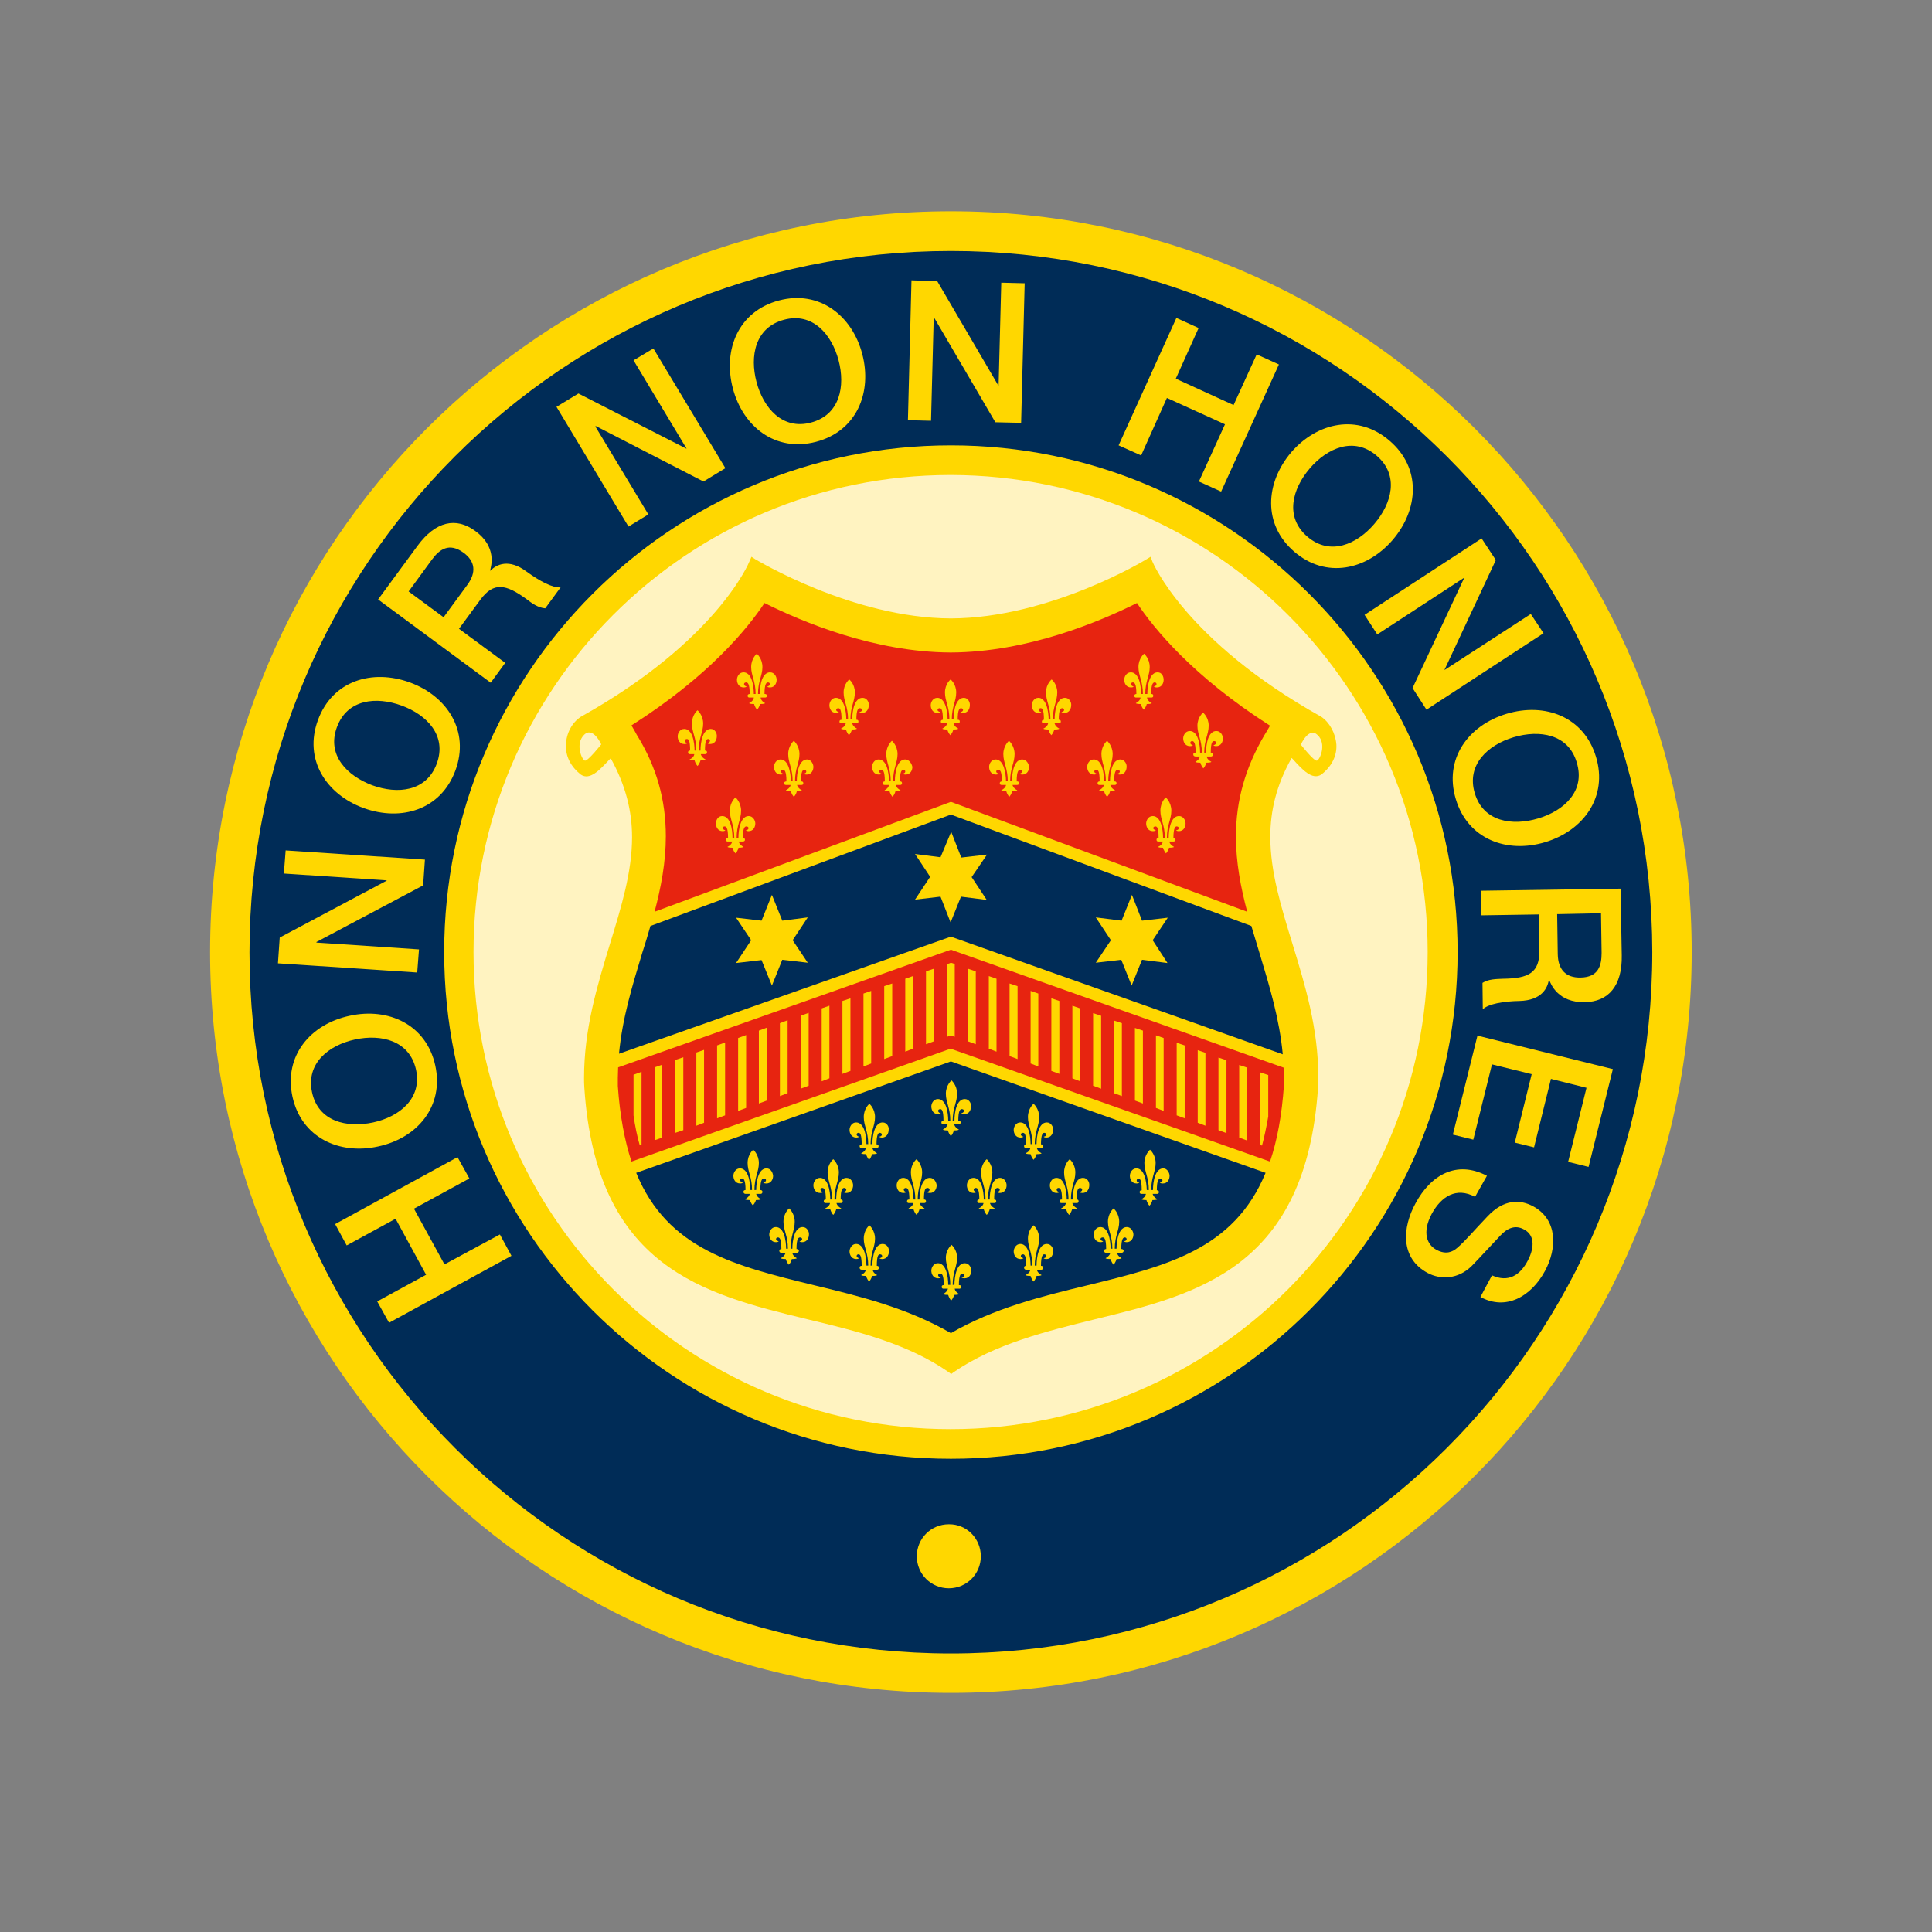 <?xml version="1.0" encoding="utf-8"?>
<!-- Generator: Adobe Illustrator 19.2.1, SVG Export Plug-In . SVG Version: 6.00 Build 0)  -->
<svg version="1.1" id="layer" xmlns="http://www.w3.org/2000/svg" xmlns:xlink="http://www.w3.org/1999/xlink" x="0px" y="0px"
	 viewBox="0 0 652 652" style="enable-background:new 0 0 652 652;" xml:space="preserve">
<rect x="0" y="0" width="652" height="652" fill="#808080" stroke="none"/>
<style type="text/css">
	.st0{fill:#FFD700;}
	.st1{fill:#002C57;}
	.st2{fill:#FFF3C1;}
	.st3{fill:#E72410;}
</style>
<g>
	<path class="st0" d="M570.9,321.3c0,138.1-111.9,250-250,250c-138.1,0-250-111.9-250-250s111.9-250,250-250
		C459,71.3,570.9,183.3,570.9,321.3"/>
	<path class="st1" d="M320.9,492.3c-94.4,0-171-76.5-171-171c0-94.4,76.6-171,171-171c94.4,0,171,76.6,171,171
		C491.9,415.8,415.3,492.3,320.9,492.3 M320.9,84.7c-130.7,0-236.7,105.9-236.7,236.7C84.2,452,190.2,558,320.9,558
		c130.7,0,236.7-106,236.7-236.7C557.5,190.6,451.6,84.7,320.9,84.7"/>
	<path class="st2" d="M481.8,321.3c0,88.9-72.1,161-161,161c-88.9,0-161-72.1-161-161c0-88.9,72.1-161,161-161
		C409.8,160.4,481.8,232.4,481.8,321.3"/>
	<path class="st0" d="M444.4,256.7c-1,0.2-5.4-5.4-5.4-5.4s2.7-6.2,5.7-3.2C447.8,251.1,445.4,256.5,444.4,256.7 M197.4,256.7
		c-1-0.2-3.4-5.6-0.3-8.7c3-3,5.8,3.2,5.8,3.2S198.4,256.9,197.4,256.7 M445.9,241.9c-46-25.7-56.9-52.2-57-52.4l-0.6-1.6l-1.5,0.9
		c-0.3,0.2-32.6,19.8-65.9,19.9c-33.3-0.1-65.6-19.8-65.9-19.9l-1.4-0.9l-0.7,1.6c-0.1,0.3-11,26.8-56.9,52.4c-3,2-4.9,5.6-5,9.4
		c-0.2,3.9,1.6,7.4,5,10.1c3.1,2.1,6.5-1.7,9.6-5c0,0,0.3-0.3,0.5-0.5c5.1,9.2,7.2,17.9,7.2,26.6c0,11.8-3.6,23.5-7.5,36.2
		c-4.3,14.1-8.7,28.6-8.7,45.1c0,1.1,0,2.2,0.1,3.3c4,60.7,40.2,69.6,75.2,78.1c16.7,4,33.9,8.2,47.8,17.9l0.8,0.6l0.8-0.6
		c14-9.6,31.2-13.8,47.8-17.9c34.9-8.5,71.1-17.4,75.2-78.1c0-1.2,0.1-2.3,0.1-3.4c0-16.6-4.4-31.1-8.7-45.1
		c-3.9-12.7-7.5-24.4-7.5-36.2c0-8.7,2-17.4,7.2-26.6c0.2,0.2,0.5,0.5,0.5,0.5c3,3.3,6.4,7.1,9.5,5.1c3.5-2.7,5.3-6.3,5.1-10.1
		C450.7,247.4,448.7,243.8,445.9,241.9"/>
	<path class="st1" d="M320.9,316.1l112,39.7c-1.1-11.9-4.5-23.1-7.8-34c-0.9-3.1-1.9-6.2-2.8-9.3l-101.4-37.6l-101.4,37.6
		c-0.9,3.1-1.8,6.2-2.8,9.2c-3.3,10.9-6.7,22-7.8,33.9L320.9,316.1z"/>
	<path class="st3" d="M224.7,282.2c0,8.7-1.6,17.2-3.8,25.5l100-37.1l100,37.1c-2.2-8.3-3.8-16.7-3.8-25.4c0-12.2,3.2-23.3,9.6-34.2
		c0,0,1.3-2.1,1.9-3.2c-26-16.6-39.2-32.8-44.9-41.4c-12.6,6.3-37,16.6-62.8,16.7h-0.1c-25.8-0.1-50.2-10.4-62.8-16.7
		c-5.7,8.6-18.9,24.8-44.9,41.3c0.5,0.8,1.8,3.2,1.8,3.2C221.6,258.8,224.7,270,224.7,282.2"/>
	<path class="st3" d="M320.9,320.5l-112.3,39.7c0,1.2-0.1,2.3-0.1,3.5l0,2.8c0.7,10.1,2.3,18.4,4.6,25.5l107.7-38.1L428.6,392
		c2.4-7.1,4-15.6,4.7-25.8l0-2.8c0-1.1-0.1-2.1-0.1-3.1L320.9,320.5z"/>
	<path class="st1" d="M320.9,358.2l-106.2,37.6c10.6,25.9,33.3,31.4,60.3,38c15.4,3.7,31.4,7.7,45.9,16.1
		c14.5-8.4,30.5-12.4,45.9-16.1c27-6.6,49.6-12.1,60.3-38L320.9,358.2z"/>
	<path class="st0" d="M325.3,235.5c-3.6,0-3.5,7.3-3.5,7.3h-0.6c0-4.3,1.5-6.2,1.5-9.1c0-2.9-1.9-4.4-1.9-4.4s-1.9,1.5-1.9,4.4
		c0,2.9,1.5,4.8,1.5,9.1h-0.6c0,0,0-7.3-3.5-7.3c-1.4,0-2.2,1.4-2.2,2.5c0,1.1,0.6,2.6,2.3,2.6c0.7,0,0.9-0.3,0.9-0.3
		s-0.9-0.2-0.9-0.7c0-0.6,0.7-0.6,0.7-0.6c0.5,0,1.1,0.3,1.1,3.9c0,0-0.7,0-0.7,0.6c0,0.7,0.7,0.6,0.7,0.6h1.4c0,0,0,1-1.6,1.8
		c0,0,0.1,0.3,1.7,0.3c0,0,0.2,1,1,1.9c0.9-0.9,1-1.9,1-1.9c1.6,0,1.7-0.3,1.7-0.3c-1.5-0.8-1.6-1.8-1.6-1.8h1.4
		c0,0,0.7,0.1,0.7-0.6c0-0.7-0.7-0.6-0.7-0.6c0-3.6,0.7-3.9,1.1-3.9c0,0,0.7,0,0.7,0.6c0,0.6-0.9,0.7-0.9,0.7s0.2,0.3,0.9,0.3
		c1.7,0,2.3-1.5,2.3-2.6C327.4,236.9,326.6,235.5,325.3,235.5"/>
	<path class="st0" d="M359.4,235.5c-3.6,0-3.5,7.3-3.5,7.3h-0.6c0-4.3,1.5-6.2,1.5-9.1c0-2.9-1.9-4.4-1.9-4.4s-1.9,1.5-1.9,4.4
		c0,2.9,1.5,4.8,1.5,9.1h-0.6c0,0,0-7.3-3.5-7.3c-1.4,0-2.2,1.4-2.2,2.5c0,1.1,0.6,2.6,2.3,2.6c0.7,0,0.9-0.3,0.9-0.3
		s-0.9-0.2-0.9-0.7c0-0.6,0.7-0.6,0.7-0.6c0.5,0,1.1,0.3,1.1,3.9c0,0-0.7,0-0.7,0.6c0,0.7,0.7,0.6,0.7,0.6h1.4c0,0,0,1-1.6,1.8
		c0,0,0.2,0.3,1.7,0.3c0,0,0.2,1,1,1.9c0.8-0.9,1-1.9,1-1.9c1.6,0,1.7-0.3,1.7-0.3c-1.5-0.8-1.6-1.8-1.6-1.8h1.4
		c0,0,0.7,0.1,0.7-0.6c0-0.7-0.7-0.6-0.7-0.6c0-3.6,0.7-3.9,1.2-3.9c0,0,0.6,0,0.6,0.6c0,0.6-0.9,0.7-0.9,0.7s0.2,0.3,1,0.3
		c1.7,0,2.3-1.5,2.3-2.6C361.6,236.9,360.8,235.5,359.4,235.5"/>
	<path class="st0" d="M291.1,235.5c-3.6,0-3.5,7.3-3.5,7.3H287c0-4.3,1.5-6.2,1.5-9.1c0-2.9-1.9-4.4-1.9-4.4s-1.9,1.5-1.9,4.4
		c0,2.9,1.5,4.8,1.5,9.1h-0.6c0,0,0.1-7.3-3.5-7.3c-1.4,0-2.2,1.4-2.2,2.5c0,1.1,0.6,2.6,2.3,2.6c0.7,0,0.9-0.3,0.9-0.3
		s-0.9-0.2-0.9-0.7c0-0.6,0.7-0.6,0.7-0.6c0.5,0,1.1,0.3,1.1,3.9c0,0-0.7,0-0.7,0.6c0,0.7,0.7,0.6,0.7,0.6h1.4c0,0,0,1-1.6,1.8
		c0,0,0.1,0.3,1.7,0.3c0,0,0.2,1,1,1.9c0.8-0.9,1-1.9,1-1.9c1.6,0,1.7-0.3,1.7-0.3c-1.5-0.8-1.6-1.8-1.6-1.8h1.4
		c0,0,0.7,0.1,0.7-0.6c0-0.7-0.7-0.6-0.7-0.6c0-3.6,0.7-3.9,1.2-3.9c0,0,0.7,0,0.7,0.6c0,0.6-0.9,0.7-0.9,0.7s0.2,0.3,0.9,0.3
		c1.7,0,2.3-1.5,2.3-2.6C293.3,236.9,292.5,235.5,291.1,235.5"/>
	<path class="st0" d="M345,256.3c-3.6,0-3.5,7.3-3.5,7.3h-0.6c0-4.3,1.5-6.2,1.5-9.1c0-2.9-1.9-4.5-1.9-4.5s-1.9,1.6-1.9,4.5
		c0,2.9,1.5,4.9,1.5,9.1h-0.6c0,0,0-7.3-3.5-7.3c-1.4,0-2.2,1.4-2.2,2.5c0,1.1,0.6,2.6,2.3,2.6c0.7,0,1-0.3,1-0.3s-0.9-0.2-0.9-0.7
		c0-0.6,0.7-0.6,0.7-0.6c0.5,0,1.2,0.2,1.2,3.9c0,0-0.7,0-0.7,0.6c0,0.7,0.7,0.6,0.7,0.6h1.4c0,0,0,1-1.6,1.8c0,0,0.1,0.3,1.7,0.3
		c0,0,0.2,1,1,1.9c0.8-0.9,1-1.9,1-1.9c1.6,0,1.7-0.3,1.7-0.3c-1.5-0.8-1.6-1.8-1.6-1.8h1.4c0,0,0.8,0.1,0.8-0.6
		c0-0.7-0.8-0.6-0.8-0.6c0-3.6,0.7-3.9,1.2-3.9c0,0,0.6,0,0.6,0.6c0,0.6-0.9,0.7-0.9,0.7s0.2,0.3,1,0.3c1.7,0,2.3-1.5,2.3-2.6
		C347.2,257.8,346.4,256.3,345,256.3"/>
	<path class="st0" d="M305.5,256.3c-3.6,0-3.5,7.3-3.5,7.3h-0.6c0-4.3,1.5-6.2,1.5-9.1c0-2.9-1.9-4.5-1.9-4.5s-1.9,1.6-1.9,4.5
		c0,2.9,1.5,4.9,1.5,9.1H300c0,0,0.1-7.3-3.5-7.3c-1.4,0-2.2,1.4-2.2,2.5c0,1.1,0.6,2.6,2.3,2.6c0.7,0,1-0.3,1-0.3s-0.9-0.2-0.9-0.7
		c0-0.6,0.7-0.6,0.7-0.6c0.5,0,1.2,0.2,1.2,3.9c0,0-0.7,0-0.7,0.6c0,0.7,0.7,0.6,0.7,0.6h1.4c0,0,0,1-1.5,1.8c0,0,0.1,0.3,1.7,0.3
		c0,0,0.2,1,1,1.9c0.8-0.9,1-1.9,1-1.9c1.6,0,1.7-0.3,1.7-0.3c-1.5-0.8-1.6-1.8-1.6-1.8h1.4c0,0,0.7,0.1,0.7-0.6
		c0-0.7-0.7-0.6-0.7-0.6c0-3.6,0.7-3.9,1.2-3.9c0,0,0.6,0,0.6,0.6c0,0.6-0.9,0.7-0.9,0.7s0.2,0.3,1,0.3c1.7,0,2.3-1.5,2.3-2.6
		C307.7,257.8,306.9,256.3,305.5,256.3"/>
	<path class="st0" d="M390.7,226.9c-3.6,0-3.5,7.3-3.5,7.3h-0.7c0-4.3,1.5-6.2,1.5-9.1c0-2.9-1.9-4.5-1.9-4.5s-1.9,1.6-1.9,4.5
		c0,2.9,1.5,4.8,1.5,9.1h-0.6c0,0,0.1-7.3-3.5-7.3c-1.4,0-2.2,1.4-2.2,2.5s0.6,2.6,2.3,2.6c0.7,0,0.9-0.3,0.9-0.3s-0.9-0.2-0.9-0.8
		c0-0.6,0.6-0.6,0.6-0.6c0.5,0,1.2,0.3,1.2,3.9c0,0-0.7,0-0.7,0.6c0,0.7,0.7,0.6,0.7,0.6h1.4c0,0,0,1.1-1.6,1.9c0,0,0.1,0.3,1.7,0.3
		c0,0,0.2,1,1,1.9c0.8-0.9,1-1.9,1-1.9c1.6,0,1.7-0.3,1.7-0.3c-1.6-0.8-1.6-1.9-1.6-1.9h1.4c0,0,0.7,0.1,0.7-0.6
		c0-0.7-0.7-0.6-0.7-0.6c0-3.6,0.7-3.9,1.2-3.9c0,0,0.6,0,0.6,0.6c0,0.6-0.9,0.8-0.9,0.8s0.2,0.3,1,0.3c1.7,0,2.3-1.5,2.3-2.6
		S392.1,226.9,390.7,226.9"/>
	<path class="st0" d="M259.9,226.9c-3.6,0-3.5,7.3-3.5,7.3h-0.6c0-4.3,1.5-6.2,1.5-9.1c0-2.9-1.9-4.5-1.9-4.5s-1.9,1.6-1.9,4.5
		c0,2.9,1.5,4.8,1.5,9.1h-0.6c0,0,0.1-7.3-3.5-7.3c-1.4,0-2.2,1.4-2.2,2.5s0.6,2.6,2.3,2.6c0.7,0,1-0.3,1-0.3s-0.9-0.2-0.9-0.8
		c0-0.6,0.7-0.6,0.7-0.6c0.5,0,1.2,0.3,1.2,3.9c0,0-0.7,0-0.7,0.6c0,0.7,0.7,0.6,0.7,0.6h1.4c0,0,0,1.1-1.6,1.9c0,0,0.1,0.3,1.7,0.3
		c0,0,0.2,1,1,1.9c0.8-0.9,1-1.9,1-1.9c1.6,0,1.7-0.3,1.7-0.3c-1.5-0.8-1.5-1.9-1.5-1.9h1.4c0,0,0.7,0.1,0.7-0.6
		c0-0.7-0.8-0.6-0.8-0.6c0-3.6,0.7-3.9,1.2-3.9c0,0,0.6,0,0.6,0.6c0,0.6-0.9,0.8-0.9,0.8s0.2,0.3,0.9,0.3c1.7,0,2.3-1.5,2.3-2.6
		S261.3,226.9,259.9,226.9"/>
	<path class="st0" d="M410.5,246.7c-3.6,0-3.5,7.3-3.5,7.3h-0.6c0-4.3,1.5-6.2,1.5-9.1c0-2.9-1.9-4.4-1.9-4.4s-1.9,1.5-1.9,4.4
		c0,2.9,1.5,4.8,1.5,9.1h-0.6c0,0,0.1-7.3-3.5-7.3c-1.4,0-2.2,1.4-2.2,2.5c0,1.1,0.6,2.6,2.3,2.6c0.7,0,1-0.3,1-0.3
		s-0.9-0.2-0.9-0.8c0-0.6,0.6-0.6,0.6-0.6c0.5,0,1.2,0.3,1.2,3.9c0,0-0.8-0.1-0.8,0.6c0,0.7,0.8,0.7,0.8,0.7h1.4c0,0,0,1-1.5,1.8
		c0,0,0.1,0.3,1.7,0.3c0,0,0.2,1,1,1.9c0.8-0.9,1-1.9,1-1.9c1.6,0,1.7-0.3,1.7-0.3c-1.5-0.8-1.6-1.8-1.6-1.8h1.4
		c0,0,0.7,0.1,0.7-0.7c0-0.7-0.7-0.6-0.7-0.6c0-3.6,0.6-3.9,1.2-3.9c0,0,0.6,0,0.6,0.6c0,0.6-0.9,0.8-0.9,0.8s0.2,0.3,0.9,0.3
		c1.7,0,2.3-1.5,2.3-2.6C412.7,248.1,411.9,246.7,410.5,246.7"/>
	<path class="st0" d="M239.9,246c-3.6,0-3.5,7.3-3.5,7.3h-0.6c0-4.3,1.5-6.2,1.5-9.1c0-2.9-1.9-4.5-1.9-4.5s-1.9,1.5-1.9,4.5
		c0,2.9,1.5,4.8,1.5,9.1h-0.6c0,0,0.1-7.3-3.5-7.3c-1.4,0-2.2,1.4-2.2,2.5c0,1.1,0.6,2.6,2.3,2.6c0.7,0,1-0.3,1-0.3
		s-0.9-0.2-0.9-0.8c0-0.6,0.7-0.6,0.7-0.6c0.5,0,1.1,0.3,1.1,3.9c0,0-0.7-0.1-0.7,0.6c0,0.7,0.7,0.6,0.7,0.6h1.4c0,0,0,1.1-1.6,1.8
		c0,0,0.1,0.3,1.7,0.3c0,0,0.2,1,1,1.9c0.8-0.9,1-1.9,1-1.9c1.6,0,1.7-0.3,1.7-0.3c-1.5-0.8-1.6-1.8-1.6-1.8h1.4
		c0,0,0.7,0.1,0.7-0.6c0-0.7-0.7-0.6-0.7-0.6c0-3.6,0.6-3.9,1.1-3.9c0,0,0.6,0,0.6,0.6c0,0.6-0.9,0.8-0.9,0.8s0.2,0.3,0.9,0.3
		c1.7,0,2.3-1.5,2.3-2.6C242,247.4,241.2,246,239.9,246"/>
	<path class="st0" d="M378.1,256.3c-3.6,0-3.5,7.3-3.5,7.3h-0.6c0-4.3,1.5-6.2,1.5-9.1c0-2.9-1.9-4.5-1.9-4.5s-1.9,1.6-1.9,4.5
		c0,2.9,1.5,4.9,1.5,9.1h-0.6c0,0,0.1-7.3-3.5-7.3c-1.4,0-2.2,1.4-2.2,2.5c0,1.1,0.6,2.6,2.3,2.6c0.7,0,1-0.3,1-0.3
		s-0.9-0.2-0.9-0.7c0-0.6,0.7-0.6,0.7-0.6c0.5,0,1.1,0.2,1.1,3.9c0,0-0.7,0-0.7,0.6c0,0.7,0.7,0.6,0.7,0.6h1.4c0,0,0,1-1.6,1.8
		c0,0,0.1,0.3,1.7,0.3c0,0,0.2,1,1,1.9c0.9-0.9,1-1.9,1-1.9c1.6,0,1.7-0.3,1.7-0.3c-1.5-0.8-1.6-1.8-1.6-1.8h1.4
		c0,0,0.7,0.1,0.7-0.6c0-0.7-0.8-0.6-0.8-0.6c0-3.6,0.7-3.9,1.2-3.9c0,0,0.7,0,0.7,0.6c0,0.6-0.9,0.7-0.9,0.7s0.2,0.3,0.9,0.3
		c1.7,0,2.3-1.5,2.3-2.6C380.3,257.8,379.5,256.3,378.1,256.3"/>
	<path class="st0" d="M272.4,256.3c-3.6,0-3.5,7.3-3.5,7.3h-0.6c0-4.3,1.5-6.2,1.5-9.1c0-2.9-1.9-4.5-1.9-4.5s-1.9,1.6-1.9,4.5
		c0,2.9,1.5,4.9,1.5,9.1h-0.6c0,0,0-7.3-3.5-7.3c-1.4,0-2.2,1.4-2.2,2.5c0,1.1,0.6,2.6,2.3,2.6c0.7,0,0.9-0.3,0.9-0.3
		s-0.9-0.2-0.9-0.7c0-0.6,0.7-0.6,0.7-0.6c0.5,0,1.2,0.2,1.2,3.9c0,0-0.8,0-0.8,0.6c0,0.7,0.8,0.6,0.8,0.6h1.4c0,0,0,1-1.6,1.8
		c0,0,0.1,0.3,1.7,0.3c0,0,0.2,1,1,1.9c0.9-0.9,1-1.9,1-1.9c1.6,0,1.7-0.3,1.7-0.3c-1.5-0.8-1.6-1.8-1.6-1.8h1.4
		c0,0,0.7,0.1,0.7-0.6c0-0.7-0.8-0.6-0.8-0.6c0-3.6,0.7-3.9,1.1-3.9c0,0,0.7,0,0.7,0.6c0,0.6-0.9,0.7-0.9,0.7s0.2,0.3,1,0.3
		c1.7,0,2.3-1.5,2.3-2.6C274.5,257.8,273.7,256.3,272.4,256.3"/>
	<path class="st0" d="M397.9,275.4c-3.6,0-3.5,7.3-3.5,7.3h-0.6c0-4.3,1.5-6.2,1.5-9.1s-1.9-4.5-1.9-4.5s-1.8,1.6-1.8,4.5
		s1.5,4.8,1.5,9.1h-0.6c0,0,0.1-7.3-3.5-7.3c-1.4,0-2.2,1.4-2.2,2.5c0,1.1,0.6,2.6,2.3,2.6c0.7,0,1-0.3,1-0.3s-0.9-0.2-0.9-0.7
		c0-0.6,0.7-0.6,0.7-0.6c0.5,0,1.1,0.2,1.1,3.9c0,0-0.7-0.1-0.7,0.6c0,0.7,0.7,0.6,0.7,0.6h1.4c0,0,0,1.1-1.6,1.8
		c0,0,0.1,0.3,1.7,0.3c0,0,0.2,1,1,1.9c0.8-0.9,1-1.9,1-1.9c1.6,0,1.7-0.3,1.7-0.3c-1.5-0.8-1.6-1.8-1.6-1.8h1.4c0,0,0.7,0,0.7-0.6
		c0-0.7-0.7-0.6-0.7-0.6c0-3.6,0.7-3.9,1.1-3.9c0,0,0.7,0,0.7,0.6c0,0.6-0.9,0.7-0.9,0.7s0.2,0.3,0.9,0.3c1.7,0,2.3-1.5,2.3-2.6
		C400.1,276.8,399.3,275.4,397.9,275.4"/>
	<path class="st0" d="M252.7,275.4c-3.6,0-3.5,7.3-3.5,7.3h-0.6c0-4.3,1.5-6.2,1.5-9.1s-1.9-4.5-1.9-4.5s-1.9,1.6-1.9,4.5
		s1.5,4.8,1.5,9.1h-0.6c0,0,0.1-7.3-3.5-7.3c-1.4,0-2.1,1.4-2.1,2.5c0,1.1,0.6,2.6,2.3,2.6c0.7,0,0.9-0.3,0.9-0.3s-0.9-0.2-0.9-0.7
		c0-0.6,0.6-0.6,0.6-0.6c0.5,0,1.2,0.2,1.2,3.9c0,0-0.7-0.1-0.7,0.6c0,0.7,0.7,0.6,0.7,0.6h1.4c0,0-0.1,1.1-1.6,1.8
		c0,0,0.1,0.3,1.7,0.3c0,0,0.2,1,1,1.9c0.9-0.9,1-1.9,1-1.9c1.6,0,1.7-0.3,1.7-0.3c-1.5-0.8-1.6-1.8-1.6-1.8h1.4c0,0,0.7,0,0.7-0.6
		c0-0.7-0.7-0.6-0.7-0.6c0-3.6,0.7-3.9,1.2-3.9c0,0,0.7,0,0.7,0.6c0,0.6-0.9,0.7-0.9,0.7s0.2,0.3,0.9,0.3c1.7,0,2.3-1.5,2.3-2.6
		C254.9,276.8,254,275.4,252.7,275.4"/>
	<path class="st0" d="M325.6,370.9c-3.6,0-3.5,7.3-3.5,7.3h-0.6c0-4.3,1.5-6.2,1.5-9.1c0-2.9-1.9-4.5-1.9-4.5s-1.9,1.6-1.9,4.5
		c0,2.9,1.5,4.8,1.5,9.1H320c0,0,0.1-7.3-3.5-7.3c-1.4,0-2.2,1.4-2.2,2.5c0,1.1,0.6,2.6,2.3,2.6c0.7,0,0.9-0.3,0.9-0.3
		s-0.9-0.2-0.9-0.8c0-0.6,0.7-0.6,0.7-0.6c0.5,0,1.1,0.3,1.1,3.9c0,0-0.7,0-0.7,0.6c0,0.7,0.7,0.6,0.7,0.6h1.4c0,0-0.1,1-1.6,1.8
		c0,0,0.1,0.3,1.7,0.3c0,0,0.2,1,1,1.9c0.8-0.9,1-1.9,1-1.9c1.6,0,1.7-0.3,1.7-0.3c-1.5-0.8-1.6-1.8-1.6-1.8h1.4
		c0,0,0.8,0.1,0.8-0.6c0-0.7-0.8-0.6-0.8-0.6c0-3.6,0.7-3.9,1.2-3.9c0,0,0.7,0,0.7,0.6c0,0.6-0.9,0.8-0.9,0.8s0.2,0.3,1,0.3
		c1.7,0,2.3-1.5,2.3-2.6C327.8,372.3,327,370.9,325.6,370.9"/>
	<path class="st0" d="M297.9,378.8c-3.6,0-3.5,7.3-3.5,7.3h-0.6c0-4.3,1.5-6.2,1.5-9.1c0-2.9-1.9-4.5-1.9-4.5s-1.9,1.5-1.9,4.5
		c0,2.9,1.5,4.8,1.5,9.1h-0.6c0,0,0.1-7.3-3.5-7.3c-1.4,0-2.2,1.4-2.2,2.5c0,1.1,0.6,2.6,2.3,2.6c0.7,0,0.9-0.3,0.9-0.3
		s-0.8-0.2-0.8-0.7c0-0.6,0.6-0.6,0.6-0.6c0.5,0,1.1,0.2,1.1,3.9c0,0-0.7-0.1-0.7,0.6c0,0.7,0.7,0.6,0.7,0.6h1.4c0,0,0,1.1-1.6,1.8
		c0,0,0.1,0.3,1.7,0.3c0,0,0.2,1,1,1.9c0.8-0.9,1-1.9,1-1.9c1.6,0,1.7-0.3,1.7-0.3c-1.5-0.8-1.6-1.8-1.6-1.8h1.4
		c0,0,0.7,0.1,0.7-0.6c0-0.7-0.7-0.6-0.7-0.6c0-3.6,0.7-3.9,1.1-3.9c0,0,0.7,0,0.7,0.6c0,0.6-0.9,0.7-0.9,0.7s0.2,0.3,0.9,0.3
		c1.7,0,2.3-1.5,2.3-2.6C300.1,380.3,299.3,378.8,297.9,378.8"/>
	<path class="st0" d="M258.7,394.3c-3.6,0-3.5,7.3-3.5,7.3h-0.6c0-4.3,1.5-6.2,1.5-9.1c0-2.9-1.9-4.5-1.9-4.5s-1.9,1.5-1.9,4.5
		c0,2.9,1.5,4.8,1.5,9.1h-0.6c0,0,0.1-7.3-3.5-7.3c-1.4,0-2.2,1.4-2.2,2.5c0,1.1,0.6,2.6,2.3,2.6c0.7,0,0.9-0.3,0.9-0.3
		s-0.9-0.2-0.9-0.8c0-0.6,0.6-0.6,0.6-0.6c0.5,0,1.2,0.3,1.2,3.9c0,0-0.7,0-0.7,0.6c0,0.7,0.7,0.7,0.7,0.7h1.4c0,0,0,1-1.6,1.8
		c0,0,0.1,0.3,1.7,0.3c0,0,0.2,1,1,1.8c0.8-0.9,1-1.8,1-1.8c1.6,0,1.7-0.3,1.7-0.3c-1.5-0.8-1.6-1.8-1.6-1.8h1.4
		c0,0,0.7,0.1,0.7-0.7c0-0.6-0.7-0.6-0.7-0.6c0-3.6,0.7-3.9,1.2-3.9c0,0,0.7,0,0.7,0.6c0,0.6-0.9,0.8-0.9,0.8s0.2,0.3,1,0.3
		c1.7,0,2.3-1.5,2.3-2.6C260.8,395.7,260.1,394.3,258.7,394.3"/>
	<path class="st0" d="M285.7,397.5c-3.6,0-3.5,7.3-3.5,7.3h-0.6c0-4.3,1.5-6.2,1.5-9.1c0-2.9-1.9-4.5-1.9-4.5s-1.9,1.5-1.9,4.5
		c0,2.9,1.5,4.8,1.5,9.1h-0.6c0,0,0.1-7.3-3.5-7.3c-1.4,0-2.2,1.4-2.2,2.5c0,1.1,0.6,2.6,2.3,2.6c0.7,0,1-0.3,1-0.3
		s-0.9-0.2-0.9-0.8c0-0.6,0.6-0.6,0.6-0.6c0.5,0,1.2,0.3,1.2,3.9c0,0-0.7-0.1-0.7,0.6c0,0.7,0.7,0.6,0.7,0.6h1.4c0,0,0,1-1.6,1.8
		c0,0,0.1,0.3,1.7,0.3c0,0,0.2,1,1,1.9c0.8-0.9,1-1.9,1-1.9c1.6,0,1.7-0.3,1.7-0.3c-1.5-0.8-1.6-1.8-1.6-1.8h1.4
		c0,0,0.7,0.1,0.7-0.6c0-0.7-0.7-0.6-0.7-0.6c0-3.6,0.7-3.9,1.2-3.9c0,0,0.7,0,0.7,0.6c0,0.6-0.9,0.8-0.9,0.8s0.2,0.3,0.9,0.3
		c1.7,0,2.3-1.5,2.3-2.6C287.9,398.9,287.1,397.5,285.7,397.5"/>
	<path class="st0" d="M313.8,397.5c-3.6,0-3.5,7.3-3.5,7.3h-0.6c0-4.3,1.5-6.2,1.5-9.1c0-2.9-1.9-4.5-1.9-4.5s-1.9,1.5-1.9,4.5
		c0,2.9,1.5,4.8,1.5,9.1h-0.6c0,0,0.1-7.3-3.5-7.3c-1.4,0-2.2,1.4-2.2,2.5c0,1.1,0.6,2.6,2.3,2.6c0.7,0,1-0.3,1-0.3
		s-0.9-0.2-0.9-0.8c0-0.6,0.7-0.6,0.7-0.6c0.5,0,1.2,0.3,1.2,3.9c0,0-0.8-0.1-0.8,0.6c0,0.7,0.7,0.6,0.7,0.6h1.4c0,0,0,1-1.6,1.8
		c0,0,0.1,0.3,1.7,0.3c0,0,0.2,1,1,1.9c0.8-0.9,1-1.9,1-1.9c1.6,0,1.7-0.3,1.7-0.3c-1.5-0.8-1.6-1.8-1.6-1.8h1.4
		c0,0,0.7,0.1,0.7-0.6c0-0.7-0.7-0.6-0.7-0.6c0-3.6,0.6-3.9,1.2-3.9c0,0,0.7,0,0.7,0.6c0,0.6-0.9,0.8-0.9,0.8s0.2,0.3,1,0.3
		c1.7,0,2.3-1.5,2.3-2.6C316,398.9,315.2,397.5,313.8,397.5"/>
	<path class="st0" d="M337.5,397.5c-3.6,0-3.5,7.3-3.5,7.3h-0.6c0-4.3,1.5-6.2,1.5-9.1c0-2.9-1.9-4.5-1.9-4.5s-1.9,1.5-1.9,4.5
		c0,2.9,1.5,4.8,1.5,9.1H332c0,0,0.1-7.3-3.5-7.3c-1.4,0-2.2,1.4-2.2,2.5c0,1.1,0.6,2.6,2.3,2.6c0.7,0,0.9-0.3,0.9-0.3
		s-0.9-0.2-0.9-0.8c0-0.6,0.7-0.6,0.7-0.6c0.5,0,1.2,0.3,1.2,3.9c0,0-0.7-0.1-0.7,0.6c0,0.7,0.7,0.6,0.7,0.6h1.4c0,0,0,1-1.6,1.8
		c0,0,0.1,0.3,1.7,0.3c0,0,0.2,1,1,1.9c0.8-0.9,1-1.9,1-1.9c1.6,0,1.7-0.3,1.7-0.3c-1.5-0.8-1.6-1.8-1.6-1.8h1.4
		c0,0,0.7,0.1,0.7-0.6c0-0.7-0.7-0.6-0.7-0.6c0-3.6,0.6-3.9,1.2-3.9c0,0,0.7,0,0.7,0.6c0,0.6-0.9,0.8-0.9,0.8s0.2,0.3,0.9,0.3
		c1.7,0,2.3-1.5,2.3-2.6C339.7,398.9,338.9,397.5,337.5,397.5"/>
	<path class="st0" d="M365.5,397.5c-3.6,0-3.5,7.3-3.5,7.3h-0.6c0-4.3,1.5-6.2,1.5-9.1c0-2.9-1.9-4.5-1.9-4.5s-1.9,1.5-1.9,4.5
		c0,2.9,1.5,4.8,1.5,9.1h-0.6c0,0,0.1-7.3-3.5-7.3c-1.4,0-2.2,1.4-2.2,2.5c0,1.1,0.6,2.6,2.3,2.6c0.7,0,0.9-0.3,0.9-0.3
		s-0.9-0.2-0.9-0.8c0-0.6,0.6-0.6,0.6-0.6c0.5,0,1.2,0.3,1.2,3.9c0,0-0.8-0.1-0.8,0.6c0,0.7,0.7,0.6,0.7,0.6h1.4c0,0,0,1-1.6,1.8
		c0,0,0.1,0.3,1.7,0.3c0,0,0.2,1,1,1.9c0.8-0.9,1-1.9,1-1.9c1.6,0,1.7-0.3,1.7-0.3c-1.5-0.8-1.6-1.8-1.6-1.8h1.4
		c0,0,0.7,0.1,0.7-0.6c0-0.7-0.7-0.6-0.7-0.6c0-3.6,0.7-3.9,1.2-3.9c0,0,0.7,0,0.7,0.6c0,0.6-0.9,0.8-0.9,0.8s0.2,0.3,1,0.3
		c1.7,0,2.3-1.5,2.3-2.6C367.7,398.9,366.9,397.5,365.5,397.5"/>
	<path class="st0" d="M392.6,394.3c-3.6,0-3.5,7.3-3.5,7.3h-0.6c0-4.3,1.5-6.2,1.5-9.1c0-2.9-1.9-4.5-1.9-4.5s-1.9,1.6-1.9,4.5
		c0,2.9,1.5,4.8,1.5,9.1H387c0,0,0-7.3-3.5-7.3c-1.4,0-2.2,1.4-2.2,2.5c0,1.1,0.6,2.6,2.3,2.6c0.7,0,0.9-0.3,0.9-0.3
		s-0.9-0.1-0.9-0.7c0-0.6,0.6-0.6,0.6-0.6c0.5,0,1.1,0.2,1.1,3.9c0,0-0.7-0.1-0.7,0.6c0,0.7,0.7,0.6,0.7,0.6h1.4c0,0,0,1-1.5,1.8
		c0,0,0.1,0.3,1.7,0.3c0,0,0.2,1,1,1.9c0.9-0.9,1-1.9,1-1.9c1.6,0,1.7-0.3,1.7-0.3c-1.5-0.8-1.6-1.8-1.6-1.8h1.4
		c0,0,0.7,0.1,0.7-0.6c0-0.7-0.7-0.6-0.7-0.6c0-3.7,0.7-3.9,1.2-3.9c0,0,0.7,0,0.7,0.6c0,0.6-0.9,0.7-0.9,0.7s0.2,0.3,1,0.3
		c1.7,0,2.3-1.5,2.3-2.6C394.7,395.8,393.9,394.3,392.6,394.3"/>
	<path class="st0" d="M380.3,414.1c-3.6,0-3.5,7.3-3.5,7.3h-0.6c0-4.3,1.5-6.2,1.5-9.1c0-2.9-1.9-4.5-1.9-4.5s-1.9,1.6-1.9,4.5
		c0,2.9,1.5,4.8,1.5,9.1h-0.6c0,0,0.1-7.3-3.5-7.3c-1.4,0-2.2,1.4-2.2,2.5c0,1.1,0.6,2.6,2.3,2.6c0.7,0,0.9-0.3,0.9-0.3
		s-0.9-0.2-0.9-0.7c0-0.6,0.7-0.6,0.7-0.6c0.5,0,1.2,0.2,1.2,3.9c0,0-0.7,0-0.7,0.6c0,0.7,0.7,0.7,0.7,0.7h1.4c0,0-0.1,1-1.6,1.8
		c0,0,0.1,0.3,1.7,0.3c0,0,0.2,1,1,1.9c0.8-0.9,1-1.9,1-1.9c1.6,0,1.7-0.3,1.7-0.3c-1.5-0.8-1.5-1.8-1.5-1.8h1.4c0,0,0.8,0,0.8-0.7
		c0-0.6-0.8-0.6-0.8-0.6c0-3.6,0.7-3.9,1.2-3.9c0,0,0.6,0,0.6,0.6c0,0.6-0.9,0.7-0.9,0.7s0.3,0.3,0.9,0.3c1.7,0,2.3-1.5,2.3-2.6
		C382.5,415.6,381.7,414.1,380.3,414.1"/>
	<path class="st0" d="M270.9,414.1c-3.6,0-3.5,7.3-3.5,7.3h-0.6c0-4.3,1.4-6.2,1.4-9.1c0-2.9-1.9-4.5-1.9-4.5s-1.9,1.6-1.9,4.5
		c0,2.9,1.5,4.8,1.5,9.1h-0.6c0,0,0.1-7.3-3.5-7.3c-1.4,0-2.2,1.4-2.2,2.5c0,1.1,0.6,2.6,2.3,2.6c0.7,0,0.9-0.3,0.9-0.3
		s-0.9-0.2-0.9-0.7c0-0.6,0.6-0.6,0.6-0.6c0.5,0,1.2,0.2,1.2,3.9c0,0-0.7,0-0.7,0.6c0,0.7,0.7,0.7,0.7,0.7h1.4c0,0-0.1,1-1.6,1.8
		c0,0,0.1,0.3,1.7,0.3c0,0,0.2,1,1,1.9c0.9-0.9,1-1.9,1-1.9c1.6,0,1.7-0.3,1.7-0.3c-1.5-0.8-1.5-1.8-1.5-1.8h1.4c0,0,0.8,0,0.8-0.7
		c0-0.6-0.8-0.6-0.8-0.6c0-3.6,0.7-3.9,1.2-3.9c0,0,0.7,0,0.7,0.6c0,0.6-0.9,0.7-0.9,0.7s0.2,0.3,0.9,0.3c1.7,0,2.3-1.5,2.3-2.6
		C273.1,415.6,272.3,414.1,270.9,414.1"/>
	<path class="st0" d="M297.9,419.8c-3.6,0-3.5,7.3-3.5,7.3h-0.6c0-4.3,1.5-6.2,1.5-9.1c0-2.9-1.9-4.5-1.9-4.5s-1.9,1.5-1.9,4.5
		c0,2.9,1.5,4.8,1.5,9.1h-0.6c0,0,0.1-7.3-3.5-7.3c-1.4,0-2.2,1.5-2.2,2.5c0,1.1,0.6,2.6,2.3,2.6c0.7,0,0.9-0.3,0.9-0.3
		s-0.8-0.2-0.8-0.7c0-0.6,0.6-0.6,0.6-0.6c0.5,0,1.1,0.3,1.1,3.9c0,0-0.7-0.1-0.7,0.6c0,0.7,0.7,0.7,0.7,0.7h1.4c0,0,0,1-1.6,1.8
		c0,0,0.1,0.3,1.7,0.3c0,0,0.2,1,1,1.9c0.8-0.9,1-1.9,1-1.9c1.6,0,1.7-0.3,1.7-0.3c-1.5-0.8-1.5-1.8-1.5-1.8h1.4
		c0,0,0.7,0.1,0.7-0.7c0-0.7-0.7-0.6-0.7-0.6c0-3.6,0.6-3.9,1.1-3.9c0,0,0.7,0,0.7,0.6c0,0.6-0.9,0.7-0.9,0.7s0.2,0.3,0.9,0.3
		c1.7,0,2.3-1.5,2.3-2.6C300.1,421.2,299.3,419.8,297.9,419.8"/>
	<path class="st0" d="M353.3,419.8c-3.6,0-3.5,7.3-3.5,7.3h-0.6c0-4.3,1.5-6.2,1.5-9.1c0-2.9-1.9-4.5-1.9-4.5s-1.9,1.5-1.9,4.5
		c0,2.9,1.5,4.8,1.5,9.1h-0.6c0,0,0.1-7.3-3.5-7.3c-1.4,0-2.2,1.5-2.2,2.5c0,1.1,0.6,2.6,2.3,2.6c0.7,0,1-0.3,1-0.3
		s-0.9-0.2-0.9-0.7c0-0.6,0.7-0.6,0.7-0.6c0.5,0,1.1,0.3,1.1,3.9c0,0-0.7-0.1-0.7,0.6c0,0.7,0.7,0.7,0.7,0.7h1.4c0,0,0,1-1.6,1.8
		c0,0,0.1,0.3,1.7,0.3c0,0,0.2,1,1,1.9c0.8-0.9,1-1.9,1-1.9c1.6,0,1.7-0.3,1.7-0.3c-1.5-0.8-1.6-1.8-1.6-1.8h1.4
		c0,0,0.7,0.1,0.7-0.7c0-0.7-0.7-0.6-0.7-0.6c0-3.6,0.7-3.9,1.1-3.9c0,0,0.7,0,0.7,0.6c0,0.6-0.9,0.7-0.9,0.7s0.2,0.3,0.9,0.3
		c1.7,0,2.3-1.5,2.3-2.6C355.5,421.2,354.7,419.8,353.3,419.8"/>
	<path class="st0" d="M325.6,426.3c-3.6,0-3.5,7.3-3.5,7.3h-0.6c0-4.3,1.5-6.2,1.5-9.1c0-2.9-1.9-4.4-1.9-4.4s-1.9,1.6-1.9,4.4
		c0,2.9,1.5,4.8,1.5,9.1H320c0,0,0.1-7.3-3.5-7.3c-1.4,0-2.2,1.4-2.2,2.5c0,1.1,0.6,2.6,2.3,2.6c0.7,0,0.9-0.3,0.9-0.3
		s-0.9-0.2-0.9-0.7c0-0.6,0.7-0.6,0.7-0.6c0.5,0,1.2,0.2,1.2,3.9c0,0-0.7-0.1-0.7,0.6c0,0.7,0.7,0.6,0.7,0.6h1.4c0,0-0.1,1-1.6,1.8
		c0,0,0.1,0.3,1.7,0.3c0,0,0.2,1,1,1.9c0.8-0.9,1-1.9,1-1.9c1.6,0,1.7-0.3,1.7-0.3c-1.5-0.8-1.5-1.8-1.5-1.8h1.4
		c0,0,0.8,0.1,0.8-0.6c0-0.7-0.8-0.6-0.8-0.6c0-3.6,0.7-3.9,1.1-3.9c0,0,0.7,0,0.7,0.6c0,0.6-0.9,0.7-0.9,0.7s0.2,0.3,1,0.3
		c1.7,0,2.3-1.5,2.3-2.6C327.8,427.7,327,426.3,325.6,426.3"/>
	<path class="st0" d="M353.3,378.8c-3.6,0-3.5,7.3-3.5,7.3h-0.6c0-4.3,1.5-6.2,1.5-9.1c0-2.9-1.9-4.5-1.9-4.5s-1.9,1.5-1.9,4.5
		c0,2.9,1.5,4.8,1.5,9.1h-0.6c0,0,0.1-7.3-3.5-7.3c-1.4,0-2.2,1.4-2.2,2.5c0,1.1,0.6,2.6,2.3,2.6c0.7,0,1-0.3,1-0.3
		s-0.9-0.2-0.9-0.7c0-0.6,0.7-0.6,0.7-0.6c0.5,0,1.1,0.2,1.1,3.9c0,0-0.7-0.1-0.7,0.6c0,0.7,0.7,0.6,0.7,0.6h1.4c0,0,0,1.1-1.6,1.8
		c0,0,0.1,0.3,1.7,0.3c0,0,0.2,1,1,1.9c0.8-0.9,1-1.9,1-1.9c1.6,0,1.7-0.3,1.7-0.3c-1.5-0.8-1.6-1.8-1.6-1.8h1.4
		c0,0,0.7,0.1,0.7-0.6c0-0.7-0.7-0.6-0.7-0.6c0-3.6,0.7-3.9,1.1-3.9c0,0,0.7,0,0.7,0.6c0,0.6-0.9,0.7-0.9,0.7s0.2,0.3,0.9,0.3
		c1.7,0,2.3-1.5,2.3-2.6C355.5,380.3,354.7,378.8,353.3,378.8"/>
</g>
<polygon class="st0" points="313.9,295.9 308.8,288.2 317.4,289.3 321,280.7 324.4,289.4 333.1,288.4 327.9,296 333,303.7 
	324.3,302.6 320.8,311.3 317.4,302.6 308.8,303.6 "/>
<polygon class="st0" points="374.9,317.3 369.8,309.6 378.5,310.7 382,302 385.4,310.7 394.1,309.7 389,317.3 394,325 385.4,323.9 
	381.9,332.6 378.4,323.9 369.8,324.9 "/>
<polygon class="st0" points="253.5,317.3 248.4,325 257,324 260.5,332.6 264,323.9 272.6,324.9 267.5,317.3 272.6,309.6 264,310.7 
	260.5,302 257,310.7 248.4,309.7 "/>
<polygon class="st0" points="411.2,381.4 413.9,382.4 413.9,357.8 411.2,356.9 "/>
<g>
	<path class="st0" d="M425.3,386.4l0.6,0.2c0.8-3,1.5-6.3,2.1-9.8v-14l-2.7-0.9V386.4z"/>
</g>
<polygon class="st0" points="404.2,378.9 406.8,379.9 406.8,355.3 404.2,354.4 "/>
<polygon class="st0" points="397.1,376.4 399.8,377.4 399.8,352.8 397.1,351.9 "/>
<polygon class="st0" points="375.9,368.9 378.6,369.9 378.6,345.3 375.9,344.4 "/>
<polygon class="st0" points="368.9,366.4 371.6,367.4 371.6,342.8 368.9,341.9 "/>
<polygon class="st0" points="383,371.4 385.7,372.4 385.7,347.8 383,346.9 "/>
<polygon class="st0" points="418.2,383.9 420.9,384.9 420.9,360.3 418.2,359.4 "/>
<polygon class="st0" points="390.1,373.9 392.7,374.9 392.7,350.3 390.1,349.4 "/>
<polygon class="st0" points="256.1,347.8 256.1,372.4 258.8,371.4 258.8,346.8 "/>
<polygon class="st0" points="242,352.8 242,377.4 244.7,376.4 244.7,351.8 "/>
<polygon class="st0" points="277.3,340.3 277.3,364.9 279.9,363.9 279.9,339.4 "/>
<polygon class="st0" points="270.2,342.8 270.2,367.4 272.9,366.4 272.9,341.8 "/>
<polygon class="st0" points="263.2,345.3 263.2,369.9 265.8,368.9 265.8,344.3 "/>
<polygon class="st0" points="249.1,350.3 249.1,374.9 251.8,373.9 251.8,349.3 "/>
<polygon class="st0" points="220.9,360.2 220.9,384.8 223.5,383.9 223.5,359.3 "/>
<g>
	<path class="st0" d="M213.8,362.7v13.7c0.5,3.6,1.2,7,2.1,10.1l0.6-0.2v-24.6L213.8,362.7z"/>
</g>
<polygon class="st0" points="227.9,357.7 227.9,382.3 230.6,381.4 230.6,356.8 "/>
<polygon class="st0" points="235,355.2 235,379.9 237.6,378.9 237.6,354.3 "/>
<polygon class="st0" points="326.6,351.4 329.3,352.4 329.3,327.8 326.6,326.9 "/>
<polygon class="st0" points="354.8,361.4 357.5,362.4 357.5,337.8 354.8,336.9 "/>
<polygon class="st0" points="333.7,353.9 336.3,354.9 336.3,330.3 333.7,329.4 "/>
<polygon class="st0" points="340.7,356.4 343.4,357.4 343.4,332.8 340.7,331.9 "/>
<polygon class="st0" points="319.6,325.4 319.6,349.9 320.9,349.4 322.2,349.9 322.2,325.3 320.9,324.9 "/>
<polygon class="st0" points="284.3,337.8 284.3,362.4 287,361.4 287,336.9 "/>
<polygon class="st0" points="347.8,358.9 350.4,359.9 350.4,335.3 347.8,334.4 "/>
<polygon class="st0" points="312.5,327.8 312.5,352.4 315.2,351.4 315.2,326.9 "/>
<polygon class="st0" points="291.4,335.3 291.4,359.9 294,358.9 294,334.4 "/>
<polygon class="st0" points="298.4,332.8 298.4,357.4 301.1,356.4 301.1,331.9 "/>
<polygon class="st0" points="305.5,330.3 305.5,354.9 308.1,353.9 308.1,329.4 "/>
<polygon class="st0" points="361.9,363.9 364.5,364.9 364.5,340.3 361.9,339.4 "/>
<polygon class="st0" points="131.3,446.4 127.3,439.2 143.8,430.2 133.5,411.3 117,420.3 113.1,413.1 154.4,390.5 158.4,397.7 
	139.7,407.9 150,426.7 168.7,416.6 172.6,423.8 "/>
<g>
	<path class="st0" d="M125.9,378.8c8.8-1.9,16.6-8,14.5-17.8c-2.2-9.9-11.8-12.1-20.6-10.2c-8.8,1.9-16.6,8-14.5,17.8
		C107.4,378.5,117,380.7,125.9,378.8 M118,342.8c13.1-2.9,25.9,3,28.9,16.8c3,13.8-6.1,24.5-19.3,27.3c-13.1,2.9-25.9-3-28.9-16.8
		C95.7,356.3,104.8,345.6,118,342.8"/>
</g>
<polygon class="st0" points="93.8,325.1 94.4,316.4 130.5,297.2 130.5,297.1 95.8,294.8 96.4,287 143.4,290.1 142.8,298.8 
	106.8,317.9 106.8,318.1 141.4,320.4 140.8,328.2 "/>
<g>
	<path class="st0" d="M125.6,265c8.5,3.1,18.3,2.2,21.8-7.3c3.5-9.5-3.4-16.5-11.9-19.6c-8.5-3.1-18.3-2.2-21.8,7.3
		C110.2,254.8,117.1,261.8,125.6,265 M138.3,230.3c12.6,4.6,20.3,16.4,15.4,29.7c-4.9,13.3-18.3,17.3-31,12.7
		c-12.6-4.6-20.3-16.4-15.4-29.7C112.2,229.7,125.6,225.7,138.3,230.3"/>
	<path class="st0" d="M149.7,208.3l8-10.9c3.1-4.2,2.7-8-1.3-10.9c-4.8-3.5-8.1-1.1-10.6,2.3l-7.9,10.8L149.7,208.3z M127.6,202.3
		l13.3-18.1c6.1-8.3,13-9.8,19.5-5c7.3,5.3,5.4,11.8,5,13.3l0.1,0.1c2-2.1,6.2-4.2,12.2,0.3c4.4,3.2,8.9,5.6,11.5,5.3l-5.2,7.1
		c-2.4-0.2-4.5-1.7-6.3-3.1c-7-5.1-11.1-5.9-15.6,0.2l-7.2,9.8l15.6,11.5l-4.9,6.7L127.6,202.3z"/>
</g>
<polygon class="st0" points="187.8,137.3 195.2,132.8 231.6,151.4 231.7,151.4 213.8,121.6 220.5,117.6 244.8,158 237.4,162.5 
	201.1,143.8 200.9,143.9 218.8,173.6 212.1,177.7 "/>
<g>
	<path class="st0" d="M255.3,128.9c2.3,8.7,8.7,16.3,18.4,13.7c9.8-2.6,11.6-12.3,9.3-21c-2.3-8.7-8.7-16.3-18.4-13.7
		C254.8,110.5,253,120.2,255.3,128.9 M291,119.5c3.4,13-1.9,26-15.6,29.6c-13.7,3.6-24.7-5.1-28.1-18.1c-3.4-13,1.9-26,15.6-29.6
		C276.5,97.8,287.6,106.5,291,119.5"/>
</g>
<polygon class="st0" points="307.6,94.6 316.3,94.9 336.9,130.1 337,130.1 337.9,95.4 345.8,95.6 344.6,142.7 335.9,142.5 
	315.3,107.3 315.1,107.3 314.2,142 306.4,141.8 "/>
<polygon class="st0" points="397,107.3 404.5,110.7 396.8,127.8 416.3,136.7 424.1,119.6 431.6,123 412.1,165.9 404.6,162.5 
	413.4,143.2 393.8,134.3 385.1,153.7 377.5,150.3 "/>
<g>
	<path class="st0" d="M442,158.1c-5.9,6.9-8.5,16.4-0.8,23c7.7,6.6,16.7,2.6,22.6-4.3c5.9-6.9,8.5-16.4,0.8-23
		C456.9,147.2,447.9,151.2,442,158.1 M470,182.2c-8.8,10.2-22.5,13.2-33.2,4c-10.7-9.2-9.8-23.2-1.1-33.5c8.8-10.2,22.5-13.2,33.2-4
		C479.7,157.9,478.8,171.9,470,182.2"/>
</g>
<polygon class="st0" points="500,181.7 504.8,189 487.5,226 487.5,226.1 516.6,207.2 520.9,213.7 481.4,239.5 476.7,232.2 
	494,195.3 493.9,195.1 464.8,214.1 460.5,207.5 "/>
<g>
	<path class="st0" d="M510.8,248.8c-8.7,2.6-16,9.3-13.1,18.9c2.9,9.7,12.7,11.1,21.4,8.5c8.7-2.6,16-9.2,13-18.9
		C529.3,247.7,519.5,246.2,510.8,248.8 M521.5,284.2c-12.9,3.9-26.1-0.9-30.2-14.5s4.2-24.9,17.1-28.8c12.9-3.9,26.1,0.9,30.2,14.5
		C542.7,268.9,534.4,280.3,521.5,284.2"/>
	<path class="st0" d="M525.5,308.5l0.2,13.5c0.1,5.2,2.7,8,7.7,7.9c6-0.1,7.1-4,7.1-8.3l-0.2-13.4L525.5,308.5z M546.9,299.9
		l0.4,22.5c0.2,10.3-4.5,15.7-12.5,15.8c-9,0.2-11.5-6.1-12-7.6h-0.1c-0.4,2.8-2.4,7-9.9,7.2c-5.5,0.1-10.5,1-12.4,2.8l-0.1-8.9
		c2-1.3,4.6-1.3,6.9-1.4c8.7-0.1,12.4-2,12.3-9.6l-0.2-12.1l-19.4,0.3l-0.1-8.3L546.9,299.9z"/>
</g>
<polygon class="st0" points="544.3,360.8 536.1,393.8 529.2,392.1 535.4,367.1 523.4,364.1 517.7,387.2 511.2,385.6 516.9,362.5 
	503.5,359.2 497.2,384.6 490.3,382.9 498.6,349.5 "/>
<g>
	<path class="st0" d="M497.8,403.9c-6.4-3.4-11.4-0.1-14.6,5.7c-3.4,6.4-1.6,10.5,1.6,12.2c3.2,1.7,5.4,0.7,7-0.7
		c2.7-2.3,5.5-5.7,10.1-10.5c5.7-6.1,11.2-5.8,15.5-3.5c8.3,4.5,8.1,14.2,4,21.8c-4.7,8.7-13.2,13.5-21.8,8.8l3.9-7.3
		c5.5,2.5,9.5,0,12.1-5c1.8-3.4,2.9-8.3-1.3-10.5c-2.9-1.6-5.6-0.5-8,2.1c-0.5,0.5-7.8,8.4-9.6,10.2c-4.6,4.6-10.6,4.7-14.9,2.4
		c-9.3-5-8.6-15.3-4.1-23.5c5.1-9.5,13.8-14.7,24.1-9.3L497.8,403.9z"/>
	<path class="st0" d="M331,525.2c0,6-4.8,10.8-10.8,10.8c-6,0-10.8-4.8-10.8-10.8s4.8-10.8,10.8-10.8
		C326.2,514.3,331,519.2,331,525.2"/>
</g>
</svg>
